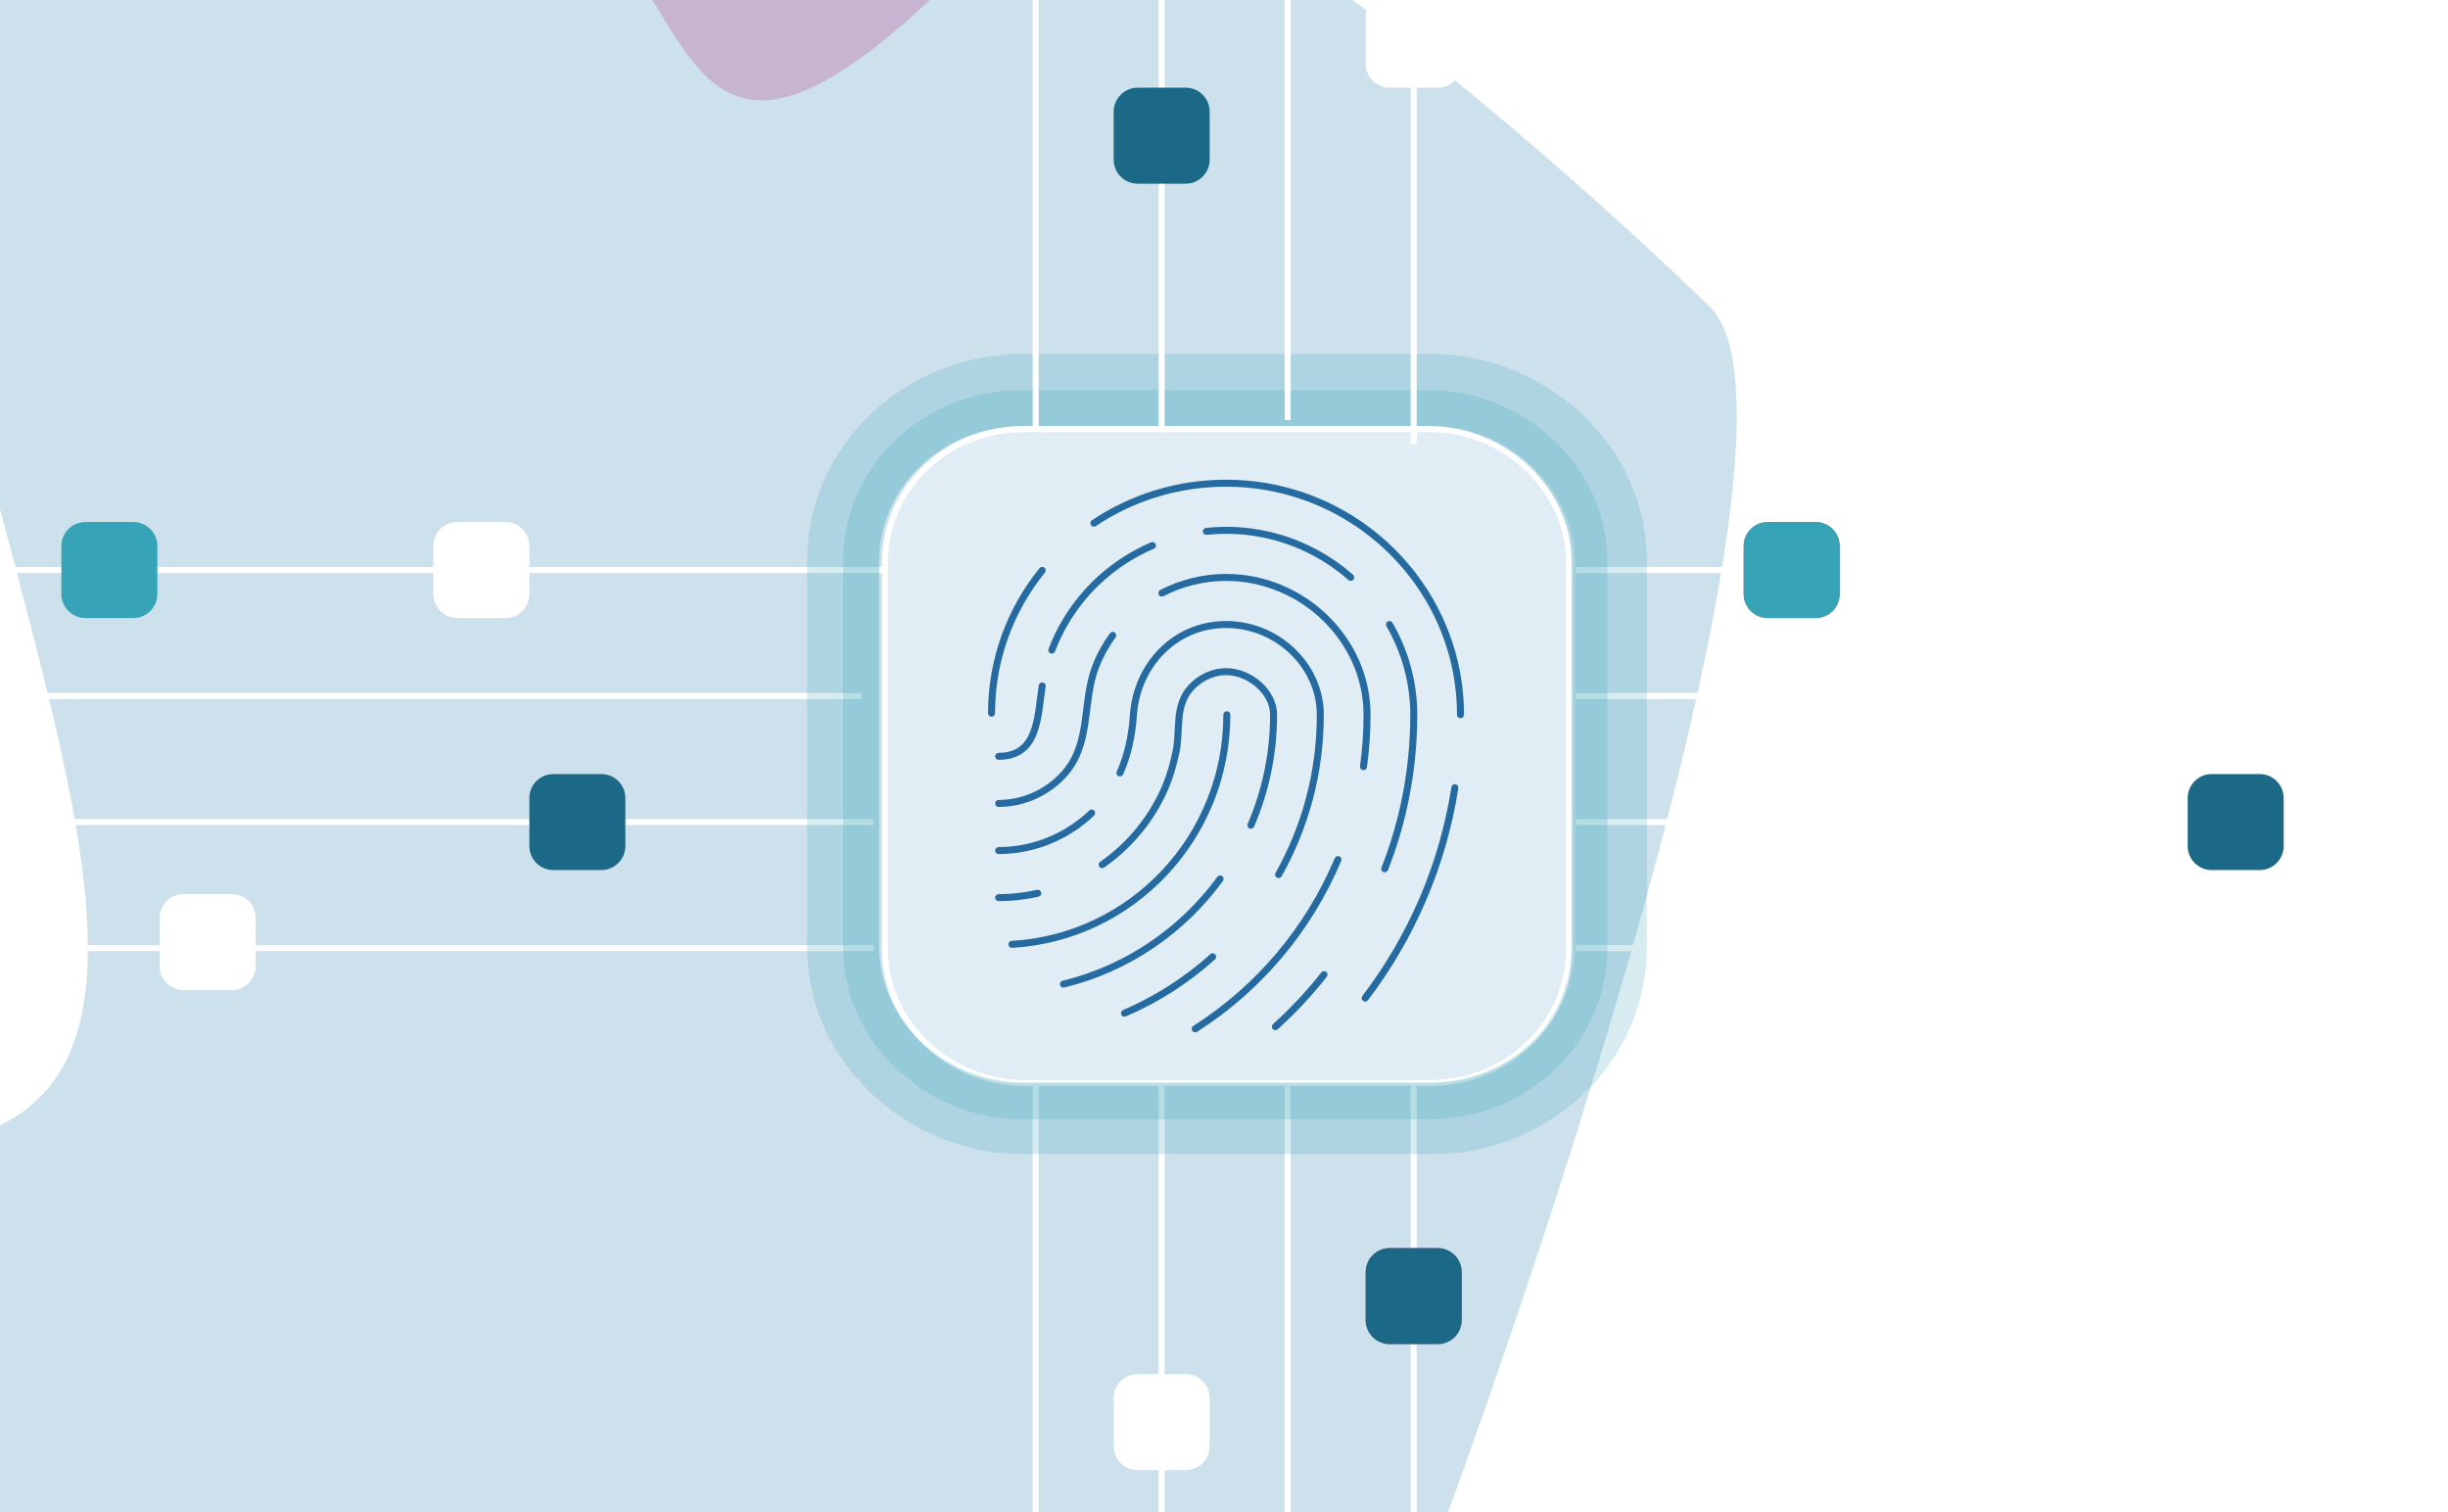 <svg width="408" height="252" viewBox="0 0 408 252" fill="none" xmlns="http://www.w3.org/2000/svg">
<g clip-path="url(#clip0_6835_2128)">
<rect width="408" height="252" fill="white"/>
<g clip-path="url(#clip1_6835_2128)">
<rect width="1480" height="1492" transform="translate(-974 -980)" fill="white"/>
<g filter="url(#filter0_f_6835_2128)">
<path d="M233.454 316.323L140.719 354.728C74.204 386.812 -81.371 445.612 -171.554 424.139C-284.283 397.298 -284.907 320.453 -302.785 211.15C-320.664 101.847 -186.543 208.526 -58.369 239.785C69.805 271.045 -6.812 166.072 -20.985 38.662C-35.158 -88.748 109.939 -4.976 157.703 13.601C205.467 32.179 261.786 82.692 284.884 105.026C302.894 122.44 263.601 245.519 240.086 309.452C238.935 312.579 236.533 315.048 233.454 316.323Z" fill="#066CA0" fill-opacity="0.2"/>
</g>
<g filter="url(#filter1_f_6835_2128)">
<path d="M-77.084 70.634C-151.375 103.465 -191.864 -1.701 -202.822 -58.388C-162.311 -286.195 82.048 -274.353 94.969 -277.815C107.889 -281.277 228.068 -177.307 244.394 -155.14C260.719 -132.972 238.789 -38.238 172.174 36.158C105.558 110.553 120.915 42.968 87.516 34.608C54.118 26.247 15.779 29.596 -77.084 70.634Z" fill="#AD0365" fill-opacity="0.2"/>
</g>
<g filter="url(#filter2_f_6835_2128)">
<path d="M-511.216 195.389C-581.095 219.694 -618.82 48.542 -628.947 -40.073C-659.329 -275.534 -281.452 -387.568 -150.429 -518.591C-19.406 -649.614 92.628 -351.489 50.853 -317.309C9.077 -283.129 -139.036 -241.354 -159.923 -190.084C-180.811 -138.814 -190.305 52.973 -239.676 90.95C-289.047 128.928 -423.868 165.007 -511.216 195.389Z" fill="#006C7D" fill-opacity="0.2"/>
</g>
</g>
<g clip-path="url(#clip2_6835_2128)">
<rect width="1480" height="1492" transform="translate(-974 -1034)" fill="white"/>
<g filter="url(#filter3_f_6835_2128)">
<path d="M233.454 262.323L140.719 300.728C74.204 332.812 -81.371 391.612 -171.554 370.139C-284.283 343.298 -284.907 266.453 -302.785 157.15C-320.664 47.847 -186.543 154.526 -58.369 185.785C69.805 217.045 -6.812 112.072 -20.985 -15.338C-35.158 -142.748 109.939 -58.976 157.703 -40.399C205.467 -21.821 261.786 28.692 284.884 51.026C302.894 68.44 263.601 191.519 240.086 255.452C238.935 258.579 236.533 261.048 233.454 262.323Z" fill="#066CA0" fill-opacity="0.2"/>
</g>
<g filter="url(#filter4_f_6835_2128)">
<path d="M-77.084 16.634C-151.375 49.465 -191.864 -55.701 -202.822 -112.388C-162.311 -340.195 82.048 -328.353 94.969 -331.815C107.889 -335.277 228.068 -231.307 244.394 -209.14C260.719 -186.972 238.789 -92.238 172.174 -17.842C105.558 56.553 120.915 -11.031 87.516 -19.392C54.118 -27.753 15.779 -24.404 -77.084 16.634Z" fill="#AD0365" fill-opacity="0.2"/>
</g>
<g filter="url(#filter5_f_6835_2128)">
<path d="M-508.517 144.679C-578.396 168.985 -616.121 -2.168 -626.248 -90.782C-656.63 -326.244 -278.753 -438.277 -147.73 -569.3C-16.707 -700.323 95.327 -402.199 53.552 -368.019C11.776 -333.839 -136.336 -292.063 -157.224 -240.794C-178.112 -189.524 -187.606 2.263 -236.977 40.241C-286.348 78.219 -421.169 114.297 -508.517 144.679Z" fill="#006C7D" fill-opacity="0.2"/>
</g>
<path d="M388.613 91C388.613 88.791 390.404 87 392.613 87L400.613 87C402.822 87 404.613 88.791 404.613 91L404.613 99C404.613 101.209 402.822 103 400.613 103L392.613 103C390.404 103 388.613 101.209 388.613 99L388.613 91Z" fill="white"/>
<path d="M675.613 95.5L262.613 95.5L262.613 94.5L675.613 94.5L675.613 95.5Z" fill="white"/>
<path d="M290.613 91C290.613 88.791 292.404 87 294.613 87L302.613 87C304.822 87 306.613 88.791 306.613 91L306.613 99C306.613 101.209 304.822 103 302.613 103L294.613 103C292.404 103 290.613 101.209 290.613 99L290.613 91Z" fill="#B06C95"/>
<path d="M290.613 91C290.613 88.791 292.404 87 294.613 87L302.613 87C304.822 87 306.613 88.791 306.613 91L306.613 99C306.613 101.209 304.822 103 302.613 103L294.613 103C292.404 103 290.613 101.209 290.613 99L290.613 91Z" fill="#36A3B6"/>
<path d="M671.613 116.5L262.613 116.5L262.613 115.5L671.613 115.5L671.613 116.5Z" fill="white"/>
<path d="M673.613 137.5L262.613 137.5V136.5L673.613 136.5V137.5Z" fill="white"/>
<path d="M372.613 153C372.613 150.791 374.404 149 376.613 149L384.613 149C386.822 149 388.613 150.791 388.613 153L388.613 161C388.613 163.209 386.822 165 384.613 165L376.613 165C374.404 165 372.613 163.209 372.613 161L372.613 153Z" fill="white"/>
<path d="M364.613 133C364.613 130.791 366.404 129 368.613 129L376.613 129C378.822 129 380.613 130.791 380.613 133L380.613 141C380.613 143.209 378.822 145 376.613 145L368.613 145C366.404 145 364.613 143.209 364.613 141L364.613 133Z" fill="#1C6887"/>
<path d="M673.613 158.5L262.613 158.5V157.5L673.613 157.5V158.5Z" fill="white"/>
<path d="M147.613 95.5L-265.387 95.5L-265.387 94.5L147.613 94.5L147.613 95.5Z" fill="white"/>
<path d="M143.613 116.5L-265.387 116.5L-265.387 115.5L143.613 115.5L143.613 116.5Z" fill="white"/>
<path d="M145.613 137.5L-265.387 137.5V136.5L145.613 136.5V137.5Z" fill="white"/>
<path d="M72.227 91C72.227 88.791 74.017 87 76.227 87L84.227 87C86.436 87 88.227 88.791 88.227 91L88.227 99C88.227 101.209 86.436 103 84.227 103L76.227 103C74.017 103 72.227 101.209 72.227 99L72.227 91Z" fill="white"/>
<path d="M26.613 153C26.613 150.791 28.404 149 30.613 149L38.613 149C40.822 149 42.613 150.791 42.613 153L42.613 161C42.613 163.209 40.822 165 38.613 165L30.613 165C28.404 165 26.613 163.209 26.613 161L26.613 153Z" fill="white"/>
<path d="M88.227 133C88.227 130.791 90.017 129 92.227 129L100.227 129C102.436 129 104.227 130.791 104.227 133L104.227 141C104.227 143.209 102.436 145 100.227 145L92.227 145C90.017 145 88.227 143.209 88.227 141L88.227 133Z" fill="#1C6887"/>
<path d="M145.613 158.5L-265.387 158.5V157.5L145.613 157.5V158.5Z" fill="white"/>
<path d="M10.227 91C10.227 88.791 12.017 87 14.227 87L22.227 87C24.436 87 26.227 88.791 26.227 91L26.227 99C26.227 101.209 24.436 103 22.227 103L14.227 103C12.017 103 10.227 101.209 10.227 99L10.227 91Z" fill="#36A3B6"/>
<path d="M235.113 593L235.113 180L236.113 180L236.113 593L235.113 593Z" fill="white"/>
<path d="M239.613 208C241.822 208 243.613 209.791 243.613 212L243.613 220C243.613 222.209 241.822 224 239.613 224L231.613 224C229.404 224 227.613 222.209 227.613 220L227.613 212C227.613 209.791 229.404 208 231.613 208L239.613 208Z" fill="#B06C95"/>
<path d="M239.613 208C241.822 208 243.613 209.791 243.613 212L243.613 220C243.613 222.209 241.822 224 239.613 224L231.613 224C229.404 224 227.613 222.209 227.613 220L227.613 212C227.613 209.791 229.404 208 231.613 208L239.613 208Z" fill="#1C6887"/>
<path d="M214.113 589L214.113 180L215.113 180L215.113 589L214.113 589Z" fill="white"/>
<path d="M197.613 229C199.822 229 201.613 230.791 201.613 233L201.613 241C201.613 243.209 199.822 245 197.613 245L189.613 245C187.404 245 185.613 243.209 185.613 241L185.613 233C185.613 230.791 187.404 229 189.613 229L197.613 229Z" fill="white"/>
<path d="M193.113 591L193.113 180L194.113 180L194.113 591L193.113 591Z" fill="white"/>
<path d="M172.113 591L172.113 180L173.113 180L173.113 591L172.113 591Z" fill="white"/>
</g>
<path d="M147 158.353V93.647C147 81.353 157.279 71 170.771 71H238.229C251.078 71 262 81.353 262 93.647V158.353C262 170.647 251.721 181 238.229 181H170.771C157.922 181 147 170.647 147 158.353Z" fill="white" fill-opacity="0.4"/>
<path d="M238.229 72V71H170.771V72H238.229ZM261 93.647V158.353C261 170.065 251.198 180 238.229 180H170.771C158.426 180 148 170.048 148 158.353V93.647C148 81.935 157.802 72 170.771 72V71C157.279 71 147 81.353 147 93.647V158.353C147 170.647 157.922 181 170.771 181H238.229C251.721 181 262 170.647 262 158.353V93.647C262 81.353 251.078 71 238.229 71V72C250.574 72 261 81.952 261 93.647Z" fill="white"/>
<g clip-path="url(#clip3_6835_2128)">
<path d="M203.891 119.114C203.891 118.792 204.152 118.531 204.474 118.531C204.795 118.531 205.057 118.792 205.057 119.114C205.057 139.846 188.968 156.794 168.681 157.965C168.359 157.983 168.084 157.738 168.065 157.416C168.047 157.095 168.293 156.82 168.614 156.801C188.281 155.665 203.891 139.232 203.891 119.114Z" fill="#256BA2"/>
<path d="M242.569 130.682C242.887 130.732 243.104 131.03 243.055 131.348C241.003 144.505 235.694 156.575 227.99 166.688C227.795 166.944 227.429 166.994 227.173 166.799C226.917 166.603 226.868 166.237 227.063 165.981C234.652 156.019 239.882 144.129 241.903 131.169C241.953 130.851 242.251 130.633 242.569 130.682Z" fill="#256BA2"/>
<path d="M242.835 119.112C242.835 117.523 242.735 115.957 242.542 114.418C242.502 114.099 242.727 113.808 243.047 113.767C243.366 113.727 243.658 113.953 243.698 114.272C243.898 115.859 244.001 117.474 244.001 119.112C244.001 119.434 243.74 119.695 243.418 119.695C243.096 119.695 242.835 119.434 242.835 119.112Z" fill="#256BA2"/>
<path d="M224.635 86.154C224.806 85.881 225.165 85.798 225.438 85.968C235.274 92.107 242.201 102.395 243.697 114.273C243.737 114.592 243.51 114.884 243.191 114.924C242.872 114.964 242.581 114.738 242.541 114.419C241.09 102.904 234.373 92.918 224.821 86.957C224.548 86.786 224.465 86.427 224.635 86.154Z" fill="#256BA2"/>
<path d="M216.49 82.433C216.594 82.128 216.926 81.965 217.231 82.069C220.133 83.059 222.884 84.374 225.438 85.968C225.711 86.138 225.794 86.497 225.623 86.77C225.453 87.043 225.094 87.127 224.82 86.957C222.342 85.41 219.671 84.134 216.854 83.173C216.549 83.069 216.386 82.737 216.49 82.433Z" fill="#256BA2"/>
<path d="M204.346 79.942C208.856 79.942 213.191 80.691 217.231 82.069C217.536 82.173 217.699 82.505 217.595 82.81C217.491 83.114 217.159 83.277 216.854 83.173C212.933 81.836 208.726 81.108 204.346 81.108C196.291 81.108 188.815 83.532 182.636 87.675C182.368 87.854 182.006 87.783 181.827 87.516C181.648 87.248 181.72 86.885 181.987 86.706C188.354 82.438 196.054 79.942 204.346 79.942Z" fill="#256BA2"/>
<path d="M164.672 118.862C164.672 109.729 167.88 101.33 173.248 94.692C173.45 94.442 173.817 94.403 174.067 94.606C174.318 94.808 174.357 95.175 174.154 95.425C168.946 101.864 165.838 110.008 165.838 118.862C165.838 119.184 165.577 119.445 165.255 119.445C164.933 119.445 164.672 119.184 164.672 118.862Z" fill="#256BA2"/>
<path d="M220.214 162.067C220.413 161.814 220.78 161.77 221.033 161.97C221.286 162.169 221.329 162.535 221.13 162.788C218.654 165.933 215.915 168.861 212.948 171.534C212.709 171.75 212.34 171.73 212.125 171.491C211.909 171.252 211.928 170.883 212.167 170.668C215.084 168.039 217.779 165.16 220.214 162.067Z" fill="#256BA2"/>
<path d="M235.045 119.112C235.045 113.777 233.6 108.742 231.074 104.369C230.913 104.09 231.009 103.733 231.288 103.572C231.566 103.412 231.922 103.507 232.083 103.785C234.708 108.328 236.211 113.564 236.211 119.112C236.211 128.255 234.48 136.993 231.33 145.008C231.212 145.307 230.873 145.455 230.574 145.337C230.274 145.219 230.126 144.881 230.244 144.581C233.342 136.699 235.045 128.107 235.045 119.112Z" fill="#256BA2"/>
<path d="M204.346 87.793C212.442 87.793 219.872 90.828 225.515 95.787C225.757 96 225.78 96.369 225.568 96.611C225.355 96.852 224.987 96.876 224.746 96.663C219.306 91.882 212.147 88.959 204.346 88.959C203.264 88.959 202.187 89.018 201.118 89.134C200.798 89.168 200.511 88.936 200.476 88.617C200.442 88.296 200.673 88.01 200.993 87.975C202.103 87.855 203.222 87.793 204.346 87.793Z" fill="#256BA2"/>
<path d="M191.849 90.378C192.144 90.251 192.487 90.388 192.614 90.684C192.741 90.98 192.604 91.323 192.309 91.45C187.969 93.314 184.057 96.17 180.966 99.844C178.785 102.436 177.047 105.392 175.843 108.556C175.728 108.857 175.392 109.008 175.091 108.894C174.79 108.779 174.639 108.443 174.753 108.142C176.004 104.856 177.808 101.785 180.073 99.093C183.284 95.276 187.346 92.311 191.849 90.378Z" fill="#256BA2"/>
<path d="M173.794 113.732C174.112 113.783 174.328 114.081 174.277 114.399C174.081 115.626 173.961 116.884 173.761 118.269C173.567 119.608 173.307 120.974 172.845 122.199C172.382 123.426 171.704 124.545 170.656 125.354C169.602 126.168 168.226 126.628 166.442 126.628C166.12 126.628 165.859 126.366 165.859 126.045C165.86 125.723 166.121 125.462 166.442 125.462C168.016 125.462 169.129 125.061 169.944 124.431C170.766 123.796 171.339 122.889 171.754 121.788C172.17 120.684 172.417 119.418 172.607 118.102C172.791 116.833 172.934 115.412 173.126 114.215C173.177 113.898 173.476 113.681 173.794 113.732Z" fill="#256BA2"/>
<path d="M222.457 143.024C222.582 142.727 222.924 142.587 223.221 142.712C223.517 142.837 223.656 143.178 223.531 143.475C218.574 155.259 210.137 165.191 199.512 171.956C199.24 172.129 198.879 172.049 198.706 171.778C198.534 171.506 198.614 171.146 198.885 170.973C209.31 164.335 217.592 154.588 222.457 143.024Z" fill="#256BA2"/>
<path d="M227.258 119.112C227.258 106.948 216.787 96.81 204.346 96.81C200.725 96.81 197.123 97.689 193.905 99.361C193.619 99.509 193.267 99.397 193.118 99.112C192.97 98.826 193.082 98.474 193.367 98.326C196.752 96.568 200.538 95.644 204.346 95.644C217.398 95.644 228.423 106.273 228.423 119.112C228.423 122.075 228.219 124.991 227.822 127.845C227.778 128.164 227.484 128.386 227.165 128.342C226.846 128.298 226.624 128.003 226.668 127.684C227.057 124.883 227.258 122.021 227.258 119.112Z" fill="#256BA2"/>
<path d="M184.987 105.536C185.177 105.276 185.542 105.22 185.802 105.409C186.062 105.599 186.119 105.964 185.93 106.224C184.798 107.777 183.861 109.474 183.162 111.275C182.056 114.125 181.891 117.164 181.443 120.29C181.001 123.374 180.283 126.475 177.985 129.154C175.105 132.513 170.85 134.478 166.442 134.478C166.12 134.478 165.859 134.217 165.859 133.895C165.859 133.574 166.12 133.312 166.442 133.312C170.508 133.312 174.44 131.498 177.101 128.395C179.174 125.978 179.855 123.155 180.289 120.125C180.717 117.136 180.905 113.868 182.075 110.853C182.812 108.955 183.798 107.169 184.987 105.536Z" fill="#256BA2"/>
<path d="M201.722 159.018C201.961 158.803 202.33 158.823 202.545 159.062C202.76 159.301 202.741 159.67 202.501 159.885C198.127 163.819 193.117 167.047 187.643 169.392C187.347 169.519 187.004 169.381 186.877 169.085C186.751 168.789 186.888 168.446 187.184 168.32C192.538 166.026 197.441 162.868 201.722 159.018Z" fill="#256BA2"/>
<path d="M219.469 119.112C219.469 111.292 212.598 104.661 204.346 104.661C196.14 104.661 190.015 111.19 189.479 119.238C189.248 122.717 188.548 126.024 187.184 129.052C187.052 129.345 186.707 129.475 186.414 129.344C186.12 129.211 185.99 128.866 186.122 128.572C187.416 125.699 188.092 122.535 188.316 119.161C188.888 110.579 195.45 103.495 204.346 103.495C213.194 103.495 220.635 110.602 220.635 119.112C220.635 128.902 218.079 138.092 213.602 146.04C213.444 146.32 213.089 146.419 212.808 146.261C212.528 146.103 212.429 145.748 212.587 145.468C216.968 137.69 219.469 128.697 219.469 119.112Z" fill="#256BA2"/>
<path d="M181.542 135.067C181.774 134.844 182.143 134.851 182.366 135.082C182.589 135.314 182.582 135.683 182.351 135.906C181.557 136.67 180.711 137.372 179.823 138.009C179.562 138.197 179.197 138.137 179.01 137.875C178.822 137.614 178.882 137.249 179.143 137.062C179.986 136.457 180.788 135.791 181.542 135.067Z" fill="#256BA2"/>
<path d="M179.144 137.061C179.405 136.874 179.769 136.934 179.957 137.195C180.145 137.457 180.085 137.821 179.823 138.009C175.942 140.792 171.241 142.33 166.442 142.33C166.12 142.33 165.859 142.069 165.859 141.747C165.859 141.425 166.12 141.164 166.442 141.164C170.993 141.164 175.457 139.705 179.144 137.061Z" fill="#256BA2"/>
<path d="M202.882 146.141C203.072 145.881 203.436 145.824 203.696 146.014C203.956 146.204 204.013 146.569 203.823 146.828C197.454 155.544 188.149 161.954 177.377 164.577C177.064 164.652 176.749 164.46 176.673 164.148C176.597 163.835 176.789 163.52 177.102 163.444C187.598 160.888 196.67 154.641 202.882 146.141Z" fill="#256BA2"/>
<path d="M211.681 119.113C211.681 117.406 210.783 115.759 209.384 114.522C207.984 113.286 206.139 112.513 204.347 112.512C201.826 112.512 199.168 114.083 197.978 116.341C197.31 117.609 197.107 119.078 197.003 120.669C196.901 122.219 196.896 123.931 196.564 125.48C196.037 127.946 195.318 130.315 194.21 132.625C191.875 137.49 188.317 141.577 184.024 144.58C183.76 144.764 183.397 144.7 183.213 144.436C183.028 144.172 183.092 143.809 183.356 143.625C187.49 140.733 190.914 136.798 193.159 132.12C194.217 129.915 194.909 127.639 195.424 125.236C195.731 123.798 195.73 122.25 195.839 120.594C195.944 118.978 196.157 117.296 196.947 115.797L197.082 115.551C198.532 113.039 201.493 111.346 204.347 111.346C206.46 111.347 208.573 112.25 210.156 113.648C211.739 115.046 212.847 116.991 212.847 119.113C212.847 125.743 211.478 132.052 209.009 137.767C208.881 138.063 208.538 138.199 208.242 138.071C207.947 137.943 207.811 137.601 207.938 137.305C210.345 131.734 211.681 125.581 211.681 119.113Z" fill="#256BA2"/>
<path d="M172.835 148.296C173.149 148.225 173.461 148.422 173.532 148.736C173.603 149.05 173.406 149.362 173.092 149.433C170.929 149.923 168.7 150.181 166.442 150.181C166.121 150.181 165.86 149.92 165.859 149.598C165.859 149.276 166.12 149.015 166.442 149.015C168.612 149.015 170.754 148.768 172.835 148.296Z" fill="#256BA2"/>
</g>
<path d="M140.525 93.554L140.525 157.995C140.525 173.871 154.497 186.549 170.372 186.549L170.372 180.549C157.482 180.549 146.525 170.238 146.525 157.995L146.525 93.554L146.533 92.982C146.844 81.181 156.728 71.317 169.74 71.007L170.372 71.001L238.045 71.001C250.734 71.001 261.549 80.991 261.884 92.982L261.892 93.554L261.892 157.995C261.892 170.238 251.58 180.549 238.045 180.549L238.045 186.549C254.673 186.549 267.892 173.768 267.892 157.995L267.892 93.554C267.892 77.677 253.92 65.001 238.045 65.001L170.372 65.001C153.744 65.001 140.525 77.781 140.525 93.554ZM238.045 186.549L238.045 180.549L170.372 180.549L170.372 186.549L238.045 186.549Z" fill="#36A3B6" fill-opacity="0.2"/>
<path d="M134.525 93.516L134.525 157.845C134.525 177.407 151.646 192.36 170.492 192.36L170.492 180.36C157.537 180.36 146.525 170.067 146.525 157.845L146.525 93.516C146.525 81.293 156.889 71 170.492 71L238.507 71C251.462 71 262.474 81.293 262.474 93.516L262.474 157.845C262.474 170.067 252.11 180.36 238.507 180.36L238.507 192.36C258.218 192.36 274.474 177.202 274.474 157.845L274.474 93.516C274.474 73.953 257.354 59 238.507 59L170.492 59C150.781 59 134.525 74.158 134.525 93.516ZM238.507 192.36L238.507 180.36L170.492 180.36L170.492 192.36L238.507 192.36Z" fill="#36A3B6" fill-opacity="0.2"/>
<path d="M235.113 74L235.113 -339L236.113 -339L236.113 74L235.113 74Z" fill="white"/>
<path d="M214.113 70L214.113 -339L215.113 -339L215.113 70L214.113 70Z" fill="white"/>
<path d="M193.113 72L193.113 -339L194.113 -339L194.113 72L193.113 72Z" fill="white"/>
<path d="M239.613 -1.387C241.822 -1.387 243.613 0.404 243.613 2.613L243.613 10.613C243.613 12.822 241.822 14.613 239.613 14.613L231.613 14.613C229.404 14.613 227.613 12.822 227.613 10.613L227.613 2.613C227.613 0.404 229.404 -1.387 231.613 -1.387L239.613 -1.387Z" fill="white"/>
<path d="M197.613 14.613C199.822 14.613 201.613 16.404 201.613 18.613L201.613 26.613C201.613 28.822 199.822 30.613 197.613 30.613L189.613 30.613C187.404 30.613 185.613 28.822 185.613 26.613L185.613 18.613C185.613 16.404 187.404 14.613 189.613 14.613L197.613 14.613Z" fill="#1C6887"/>
<path d="M172.113 72L172.113 -339L173.113 -339L173.113 72L172.113 72Z" fill="white"/>
</g>
<defs>
<filter id="filter0_f_6835_2128" x="-504.396" y="-230.605" width="993.863" height="859.35" filterUnits="userSpaceOnUse" color-interpolation-filters="sRGB">
<feFlood flood-opacity="0" result="BackgroundImageFix"/>
<feBlend mode="normal" in="SourceGraphic" in2="BackgroundImageFix" result="shape"/>
<feGaussianBlur stdDeviation="100" result="effect1_foregroundBlur_6835_2128"/>
</filter>
<filter id="filter1_f_6835_2128" x="-402.822" y="-477.9" width="852.381" height="754.751" filterUnits="userSpaceOnUse" color-interpolation-filters="sRGB">
<feFlood flood-opacity="0" result="BackgroundImageFix"/>
<feBlend mode="normal" in="SourceGraphic" in2="BackgroundImageFix" result="shape"/>
<feGaussianBlur stdDeviation="100" result="effect1_foregroundBlur_6835_2128"/>
</filter>
<filter id="filter2_f_6835_2128" x="-830.678" y="-751.675" width="1090.41" height="1149.4" filterUnits="userSpaceOnUse" color-interpolation-filters="sRGB">
<feFlood flood-opacity="0" result="BackgroundImageFix"/>
<feBlend mode="normal" in="SourceGraphic" in2="BackgroundImageFix" result="shape"/>
<feGaussianBlur stdDeviation="100" result="effect1_foregroundBlur_6835_2128"/>
</filter>
<filter id="filter3_f_6835_2128" x="-504.396" y="-284.605" width="993.863" height="859.35" filterUnits="userSpaceOnUse" color-interpolation-filters="sRGB">
<feFlood flood-opacity="0" result="BackgroundImageFix"/>
<feBlend mode="normal" in="SourceGraphic" in2="BackgroundImageFix" result="shape"/>
<feGaussianBlur stdDeviation="100" result="effect1_foregroundBlur_6835_2128"/>
</filter>
<filter id="filter4_f_6835_2128" x="-402.822" y="-531.9" width="852.381" height="754.751" filterUnits="userSpaceOnUse" color-interpolation-filters="sRGB">
<feFlood flood-opacity="0" result="BackgroundImageFix"/>
<feBlend mode="normal" in="SourceGraphic" in2="BackgroundImageFix" result="shape"/>
<feGaussianBlur stdDeviation="100" result="effect1_foregroundBlur_6835_2128"/>
</filter>
<filter id="filter5_f_6835_2128" x="-827.979" y="-802.384" width="1090.41" height="1149.4" filterUnits="userSpaceOnUse" color-interpolation-filters="sRGB">
<feFlood flood-opacity="0" result="BackgroundImageFix"/>
<feBlend mode="normal" in="SourceGraphic" in2="BackgroundImageFix" result="shape"/>
<feGaussianBlur stdDeviation="100" result="effect1_foregroundBlur_6835_2128"/>
</filter>
<clipPath id="clip0_6835_2128">
<rect width="408" height="252" fill="white"/>
</clipPath>
<clipPath id="clip1_6835_2128">
<rect width="1480" height="1492" fill="white" transform="translate(-974 -980)"/>
</clipPath>
<clipPath id="clip2_6835_2128">
<rect width="1480" height="1492" fill="white" transform="translate(-974 -1034)"/>
</clipPath>
<clipPath id="clip3_6835_2128">
<rect width="79.33" height="92.105" fill="white" transform="translate(164.67 79.942)"/>
</clipPath>
</defs>
</svg>
